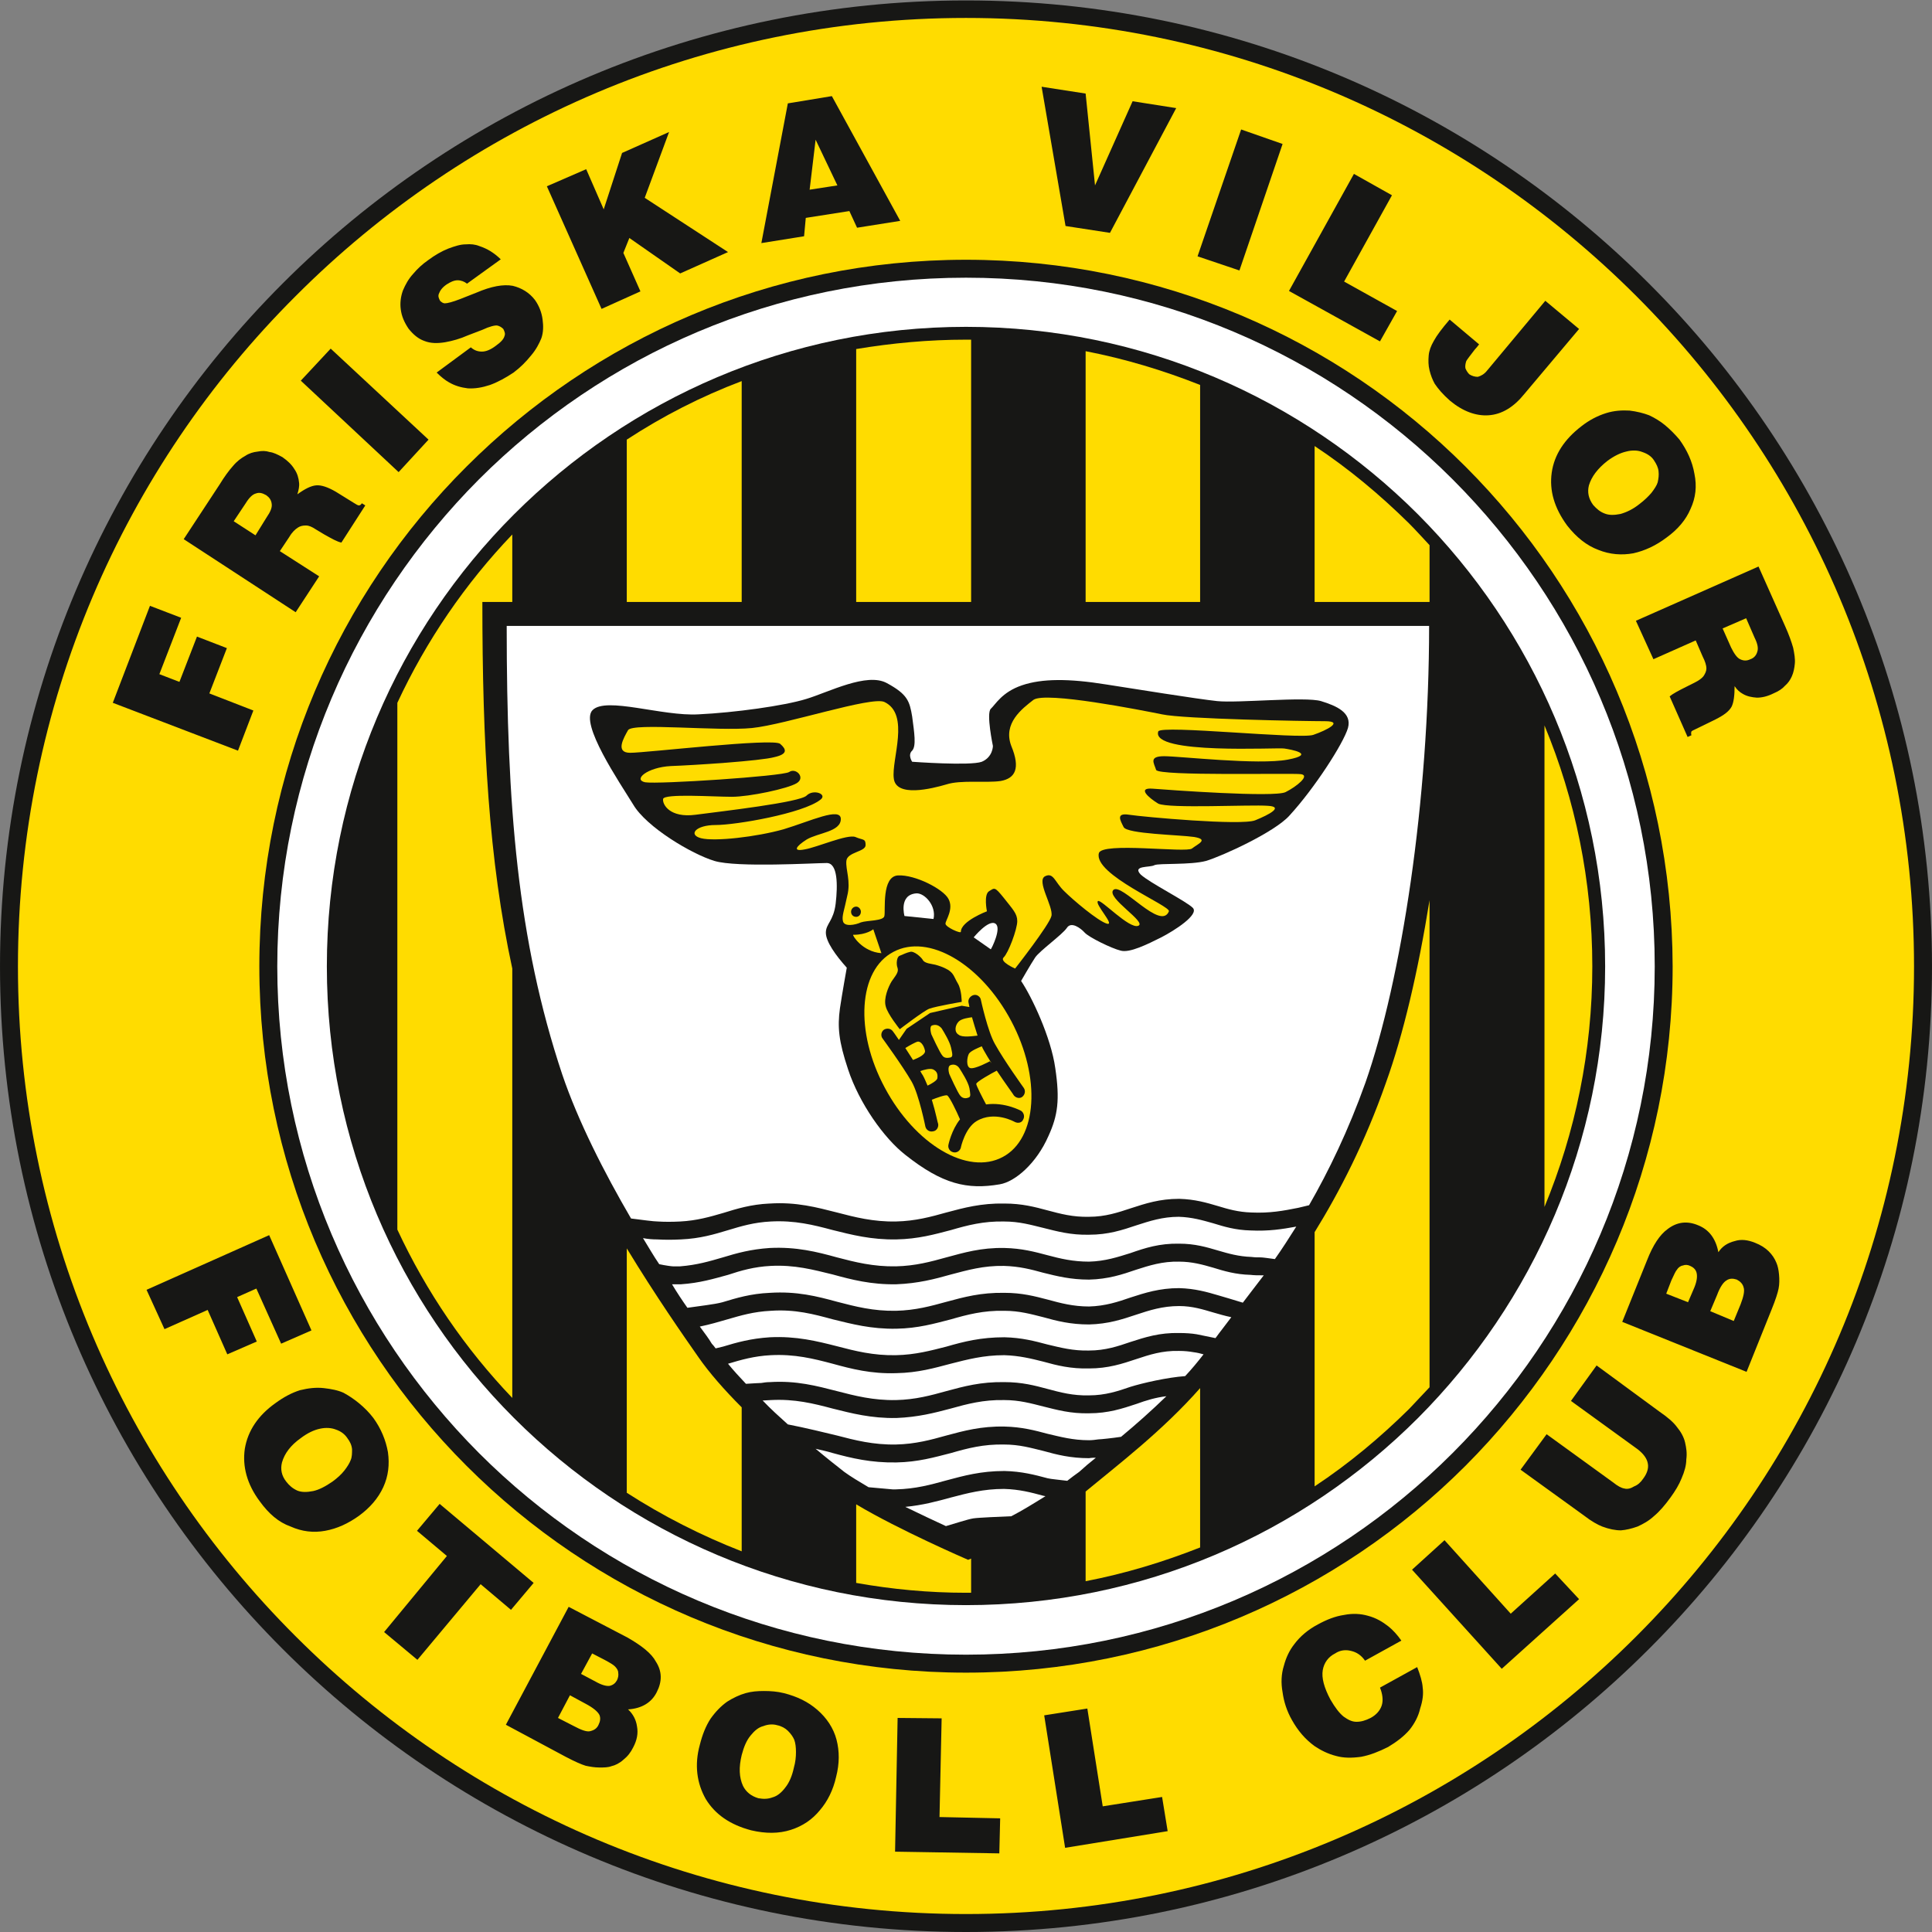<svg xmlns="http://www.w3.org/2000/svg" width="300" height="300" viewBox="0 0 489.846 489.849" xml:space="preserve"><rect x="0" y="0" width="489.846" height="489.849" fill="#808080" stroke="none"/><g transform="translate(-5.451 -25.586)"><path d="m 5.451,270.614 v 0 c 0,-67.592 27.404,-128.903 71.711,-173.205 44.306,-44.306 105.617,-71.711 173.21,-71.711 v -0.112 0.112 c 67.593,0 128.796,27.405 173.103,71.711 44.413,44.302 71.822,105.613 71.822,173.205 0,67.597 -27.409,128.799 -71.822,173.11 -44.307,44.301 -105.51,71.711 -173.103,71.711 -67.593,0 -128.904,-27.41 -173.21,-71.711 C 32.855,399.413 5.451,338.211 5.451,270.614" style="fill:#171715"/><path d="m 71.204,270.614 v 0 c 0,-49.498 20.043,-94.349 52.541,-126.735 32.391,-32.39 77.129,-52.432 126.627,-52.432 49.396,0 94.242,20.042 126.631,52.432 32.386,32.386 52.429,77.237 52.536,126.735 0,49.398 -20.15,94.142 -52.536,126.63 -32.389,32.385 -77.235,52.433 -126.631,52.433 -49.498,0 -94.236,-20.048 -126.627,-52.433 C 91.247,364.756 71.204,320.013 71.204,270.614 m -61.204,0 v 0 c 0,66.3 26.87,126.414 70.41,169.852 43.55,43.551 103.557,70.415 169.962,70.415 66.298,0 126.416,-26.864 169.961,-70.415 43.437,-43.438 70.41,-103.552 70.41,-169.852 0,-66.399 -26.974,-126.524 -70.41,-169.961 C 376.788,57.107 316.67,30.136 250.372,30.136 v 0.107 -0.107 C 183.967,30.136 123.847,57.107 80.41,100.653 36.87,144.09 10,204.215 10,270.614" style="fill:#ffdc00"/><path d="m 75.753,270.614 v 0 c 0,48.103 19.61,91.756 51.133,123.381 31.629,31.635 75.283,51.127 123.491,51.127 48.096,0 91.748,-19.492 123.378,-51.127 31.63,-31.625 51.242,-75.278 51.242,-123.381 h -0.114 0.114 c 0,-48.203 -19.612,-91.855 -51.242,-123.49 -31.63,-31.63 -75.282,-51.128 -123.378,-51.128 -48.208,0 -91.861,19.498 -123.491,51.128 -31.522,31.635 -51.133,75.288 -51.133,123.49" style="fill:#fff"/><path d="m 88.321,270.614 v 0 c 0,-44.737 18.09,-85.245 47.441,-114.603 29.358,-29.357 69.876,-47.555 114.614,-47.555 44.739,0 85.245,18.198 114.604,47.555 29.25,29.357 47.446,69.865 47.446,114.603 0,44.627 -18.196,85.146 -47.446,114.498 -29.358,29.353 -69.864,47.447 -114.604,47.447 -44.738,0 -85.256,-18.095 -114.614,-47.447 C 106.411,355.76 88.321,315.241 88.321,270.614" style="fill:#171715"/><path d="m65.791 215.915 3.9-10.184-11.159-4.333 4.442-11.484-7.583-2.925-4.446 11.484-5.09-1.954 5.526-14.296-7.911-3.033-9.423 24.587zm4.436-54.598 2.817-4.55c.981-1.408 1.414-2.487 1.301-3.356-.104-1.084-.648-1.731-1.403-2.276-.977-.541-1.732-.756-2.601-.432-.87.215-1.733 1.079-2.602 2.492l-3.033 4.55zm10.188 19.497-28.386-18.526 9.104-13.864c1.188-1.949 2.38-3.573 3.357-4.652 1.085-1.302 2.165-2.061 3.146-2.601.972-.653 2.055-.977 3.136-1.085 1.084-.216 2.056-.216 3.032.108.977.108 2.056.647 3.249 1.295 1.408.981 2.385 1.954 3.034 3.038.759 1.08 1.084 2.277 1.192 3.465.107.868-.108 1.839-.433 2.925 1.949-1.408 3.471-2.164 4.77-2.272 1.296-.108 2.92.432 4.977 1.619l4.549 2.818c.654.437 1.085.652 1.301.652.323 0 .539-.216.756-.54l.869.54-6.061 9.422c-1.085-.215-2.385-.972-4.334-2.056l-2.169-1.301c-.971-.647-1.732-.976-2.489-.976-.761 0-1.414.113-2.061.544-.653.432-1.409 1.085-2.17 2.385l-2.38 3.572 9.967 6.39zm26.104-35.525 7.583-8.235-24.808-23.076-7.577 8.127zm25.893-53.951-8.559 6.174c-.654-.539-1.517-.863-2.386-.863-.869 0-1.841.431-2.817 1.083-1.084.756-1.625 1.517-1.947 2.38-.222.654 0 1.085.323 1.738.324.319.756.647 1.192.647.648 0 1.949-.329 3.902-1.084l4.118-1.625c3.789-1.624 6.821-2.169 9.207-1.737 2.271.545 4.22 1.737 5.628 3.578 1.085 1.521 1.733 3.253 1.948 4.981.216 1.629.216 3.249-.325 4.77-.539 1.296-1.295 2.817-2.595 4.334-1.3 1.619-2.709 3.033-4.441 4.333-1.954 1.3-3.901 2.385-5.958 3.14-1.949.649-3.794.972-5.634.864-1.732-.215-3.249-.647-4.765-1.517-.976-.54-2.057-1.404-3.141-2.488l8.661-6.39c.87.755 1.733 1.075 2.818 1.075.977 0 2.169-.432 3.573-1.512 1.197-.863 1.953-1.625 2.168-2.493.217-.54 0-1.085-.323-1.732-.432-.437-.977-.756-1.517-.868-.545-.104-1.954.216-3.789 1.083l-3.686 1.409c-1.948.869-3.902 1.408-5.741 1.737-1.949.319-3.682.319-5.312-.33-1.511-.539-2.811-1.624-4.003-3.14-1.084-1.625-1.738-3.146-1.954-4.874-.216-1.629 0-3.248.545-4.765.647-1.517 1.409-2.93 2.601-4.225 1.085-1.301 2.38-2.494 3.789-3.466 1.732-1.3 3.47-2.282 5.089-2.929 1.737-.649 3.141-1.085 4.441-1.085 1.3-.103 2.385 0 3.469.437.977.324 1.949.761 2.818 1.296.866.549 1.734 1.201 2.603 2.064m25.559 12.57-13.865-31.091 9.969-4.334 4.441 10.185 4.657-14.302 11.916-5.305-6.173 16.681 21.122 13.756-12.132 5.417-12.887-8.991-1.517 3.79 4.329 9.751zm54.273-42.903-1.516 12.676 7.038-1.085zm-13.755 26.216 6.714-35.424 11.16-1.84 17.333 31.629-10.944 1.738-1.949-4.225-11.052 1.731-.431 4.658zm71.056-39.644 11.16 1.733 2.381 23.286 9.531-21.338 11.053 1.738-16.791 31.629-11.268-1.737zm39.537 43.001 11.052-32.164 10.508 3.675-10.94 32.072zm23.184 8.776 16.465-29.678 9.644 5.419-12.132 21.878 13.433 7.473-4.339 7.696zm40.733 7.257c-1.953 2.278-3.254 4.01-4.016 5.417-.755 1.301-1.187 2.489-1.295 3.687-.107 1.3-.107 2.488.217 3.789.323 1.3.761 2.385 1.295 3.357.867 1.3 2.062 2.708 3.902 4.334 3.253 2.708 6.61 3.9 9.751 3.685 3.357-.216 6.396-2.056 9.098-5.417l13.864-16.465-8.559-7.146-14.729 17.653c-.754.977-1.623 1.408-2.385 1.629-.756 0-1.514-.221-2.163-.652-.433-.432-.762-.977-.978-1.517-.102-.545 0-1.192.216-1.845.329-.54 1.086-1.517 2.169-2.92.325-.323.756-.868 1.085-1.299zm36.395 47.015c.87.972 1.734 1.732 2.925 2.169 1.085.433 2.385.433 4.005.103 1.518-.431 3.146-1.188 4.771-2.488 1.3-.977 2.271-1.947 3.032-2.817.756-.976 1.403-1.948 1.619-2.703.221-.982.329-1.846.221-2.823-.107-.977-.539-1.84-1.193-2.817-.646-.977-1.623-1.624-2.919-2.056-1.084-.432-2.497-.54-4.117-.108-1.414.329-3.034 1.085-4.771 2.385-2.487 1.949-4.004 4.005-4.656 6.175-.433 1.732-.11 3.356 1.083 4.98m-6.605 5.198c-3.254-4.442-4.551-8.878-3.902-13.433.648-4.549 3.25-8.445 7.475-11.695 2.056-1.629 4.22-2.708 6.281-3.356 2.061-.653 4.112-.76 5.958-.653 1.841.216 3.573.653 4.98 1.192 1.409.648 2.818 1.518 4.011 2.489 1.3 1.084 2.601 2.385 3.685 3.686 1.944 2.709 3.244 5.521 3.789 8.667.652 3.14.324 6.06-.977 8.877-1.187 2.816-3.243 5.202-6.061 7.259-2.715 2.061-5.53 3.362-8.451 4.014-2.924.535-5.959.319-8.882-.868-2.93-1.086-5.526-3.146-7.906-6.179m39.422 26.103 2.17 4.878c.76 1.522 1.517 2.601 2.277 2.925.868.432 1.726.432 2.596 0 .976-.324 1.517-1.084 1.731-1.84.329-.865.114-2.062-.646-3.578l-2.165-4.976zm-21.985-1.943 31.089-13.756 6.715 15.056c.977 2.164 1.629 4.005 2.062 5.521.324 1.522.539 2.925.431 4.009-.106 1.188-.324 2.273-.76 3.25-.433.972-.973 1.732-1.732 2.385-.648.756-1.626 1.404-2.926 1.949-1.516.755-2.919 1.079-4.221 1.079-1.301-.102-2.499-.324-3.572-.972-.761-.431-1.413-.971-2.062-1.948 0 2.38-.221 4.118-.755 5.196-.653 1.193-1.953 2.17-4.117 3.255l-4.874 2.38c-.761.323-1.085.539-1.198.652-.103.324-.103.642 0 .972l-.973.431-4.548-10.292c.76-.648 2.163-1.403 4.118-2.38l2.163-1.084c1.086-.54 1.841-1.085 2.273-1.625.436-.647.76-1.301.76-1.948 0-.869-.324-1.84-.978-3.141l-1.731-4.009-10.723 4.765zM42.606 352.614l31.09-13.86 10.723 24.151-7.69 3.362-6.282-13.974-4.873 2.17 4.981 11.258-7.474 3.249-4.981-11.257-10.944 4.872zm35.424 48.639c.755.979 1.624 1.737 2.816 2.272 1.08.432 2.38.432 4.011.112 1.516-.328 3.135-1.192 4.873-2.385 1.188-.863 2.272-1.84 3.033-2.817.755-.977 1.3-1.839 1.624-2.703.324-.761.324-1.737.324-2.705-.107-1.088-.545-1.952-1.193-2.816-.652-.986-1.624-1.738-2.925-2.169-1.079-.432-2.487-.545-4.004-.216-1.517.318-3.146 1.079-4.877 2.385-2.597 1.84-4.113 3.896-4.766 6.169-.432 1.738-.108 3.362 1.084 4.873m-6.718 4.987c-3.249-4.339-4.437-8.884-3.789-13.324.755-4.554 3.356-8.452 7.799-11.599 2.061-1.511 4.117-2.601 6.174-3.249 2.163-.533 4.117-.75 6.065-.533 1.845.215 3.573.533 4.986 1.182 1.403.762 2.705 1.636 4.005 2.715 1.3 1.09 2.493 2.271 3.573 3.691 1.953 2.703 3.146 5.624 3.686 8.655.432 3.146.107 6.065-1.188 8.884-1.301 2.817-3.362 5.202-6.173 7.258-2.715 1.943-5.532 3.249-8.559 3.794-2.931.534-5.851.216-8.775-1.09-3.034-1.079-5.533-3.249-7.804-6.384m45.607.648-5.742 6.826 7.582 6.385-15.92 19.287 8.445 7.043 16.029-19.175 7.695 6.498 5.743-6.826zm33.038 48.526-3.032 5.747 4.009 2.056c1.835.977 3.249 1.522 4.117 1.306.972-.227 1.733-.658 2.164-1.635.432-.863.54-1.727.216-2.487-.432-.863-1.624-1.841-3.465-2.817zm5.629-10.609-2.817 5.191 3.686 1.953c1.517.864 2.714 1.192 3.577 1.08.869-.216 1.41-.647 1.841-1.397.323-.659.433-1.308.323-1.955 0-.544-.323-1.079-.868-1.623-.324-.329-1.187-.876-2.595-1.625zm-21.874 18.083 15.92-29.897 14.949 7.804c3.578 2.057 6.066 4.011 7.15 6.066 1.62 2.487 1.62 5.089.216 7.803-1.3 2.591-3.789 4.113-7.258 4.329 1.301 1.193 2.056 2.712 2.272 4.327.329 1.738 0 3.476-.972 5.315-.647 1.296-1.409 2.273-2.493 3.136-.972.875-2.056 1.408-3.028 1.625-.869.33-1.846.33-3.039.33-1.3 0-2.38-.218-3.465-.433-1.084-.329-2.816-1.08-5.089-2.282zm64.016 18.63c1.299.226 2.38.226 3.577-.216 1.188-.318 2.272-1.183 3.248-2.488.973-1.193 1.728-2.93 2.165-4.986.432-1.511.545-2.816.545-3.999 0-1.193-.113-2.283-.437-3.146-.329-.761-.865-1.522-1.62-2.272-.654-.646-1.63-1.193-2.714-1.408-1.085-.33-2.385-.217-3.465.215-1.299.32-2.277 1.193-3.249 2.376-1.084 1.305-1.732 2.931-2.277 4.985-.756 3.147-.648 5.634.329 7.804.756 1.521 2.058 2.6 3.898 3.135m-1.84 8.131c-5.311-1.407-9.099-4.01-11.484-7.906-2.278-4.009-2.925-8.665-1.517-13.766.653-2.602 1.517-4.761 2.709-6.601 1.301-1.84 2.704-3.26 4.22-4.338 1.518-.967 3.146-1.729 4.664-2.159 1.515-.432 3.027-.546 4.657-.546 1.732 0 3.356.114 5.089.546 3.356.863 6.07 2.159 8.45 4.226 2.38 2.056 4.113 4.658 4.874 7.577.76 2.93.76 6.065-.108 9.428-.756 3.352-2.169 6.179-4.113 8.449-1.953 2.376-4.333 4-7.367 4.978-3.037.977-6.395.977-10.074.112m36.502 5.418.647-33.906 11.162.104-.54 25.023 15.38.329-.216 8.883zm43.114-.975-5.304-33.589 10.938-1.727 3.902 24.798 15.052-2.376 1.413 8.668zm85.251-52.536c-.978-1.42-2.165-2.715-3.249-3.578-1.517-1.193-3.141-2.17-5.202-2.714-1.841-.535-3.901-.648-6.062-.218-2.277.331-4.446 1.205-6.609 2.385-2.494 1.308-4.55 3.035-6.067 5.091-1.191 1.521-2.061 3.362-2.6 5.418-.648 2.057-.761 4.339-.324 6.724.324 2.376 1.079 4.761 2.38 7.041 1.517 2.706 3.362 4.875 5.742 6.603 1.628 1.089 3.361 1.954 5.417 2.487 1.949.546 4.006.546 6.391.217 2.277-.433 4.446-1.296 6.827-2.487 2.164-1.297 4.01-2.706 5.412-4.33 1.301-1.623 2.276-3.475 2.71-5.417.647-1.954.868-3.681.647-5.307-.104-1.521-.647-3.259-1.403-5.201l-9.425 5.201c.649 1.626.866 3.249.434 4.546-.434 1.305-1.408 2.385-2.817 3.146-1.3.647-2.385.977-3.572.977-1.197 0-2.169-.544-3.254-1.306-1.08-.864-2.165-2.272-3.357-4.329-1.624-3.033-2.276-5.53-1.947-7.474.323-1.852 1.403-3.361 3.14-4.225 1.302-.864 2.71-.978 4.004-.648 1.415.319 2.603 1.08 3.578 2.488zm25.456 7.144-22.747-25.126 8.235-7.476 16.788 18.63 11.269-10.188 6.06 6.506zm4.77-50.48 16.033 11.588c1.947 1.521 3.571 2.386 4.651 2.816 1.737.658 3.356.976 4.771.976 1.3-.102 2.702-.431 4.22-.976 1.408-.647 2.817-1.397 4.226-2.704 1.301-1.08 2.705-2.703 4.118-4.656 1.187-1.626 2.169-3.25 2.816-4.874.756-1.737 1.187-3.361 1.187-4.771.223-1.624 0-2.92-.318-4.329-.328-1.408-1.085-2.713-2.062-3.896-.87-1.202-2.384-2.499-4.44-3.907l-15.926-11.699-6.498 8.997 16.897 12.242c1.521 1.184 2.385 2.376 2.601 3.671.217 1.204-.216 2.498-1.192 3.806-.651.966-1.408 1.613-2.273 1.941-.867.545-1.73.762-2.491.545-.761-.111-1.733-.648-2.817-1.521l-16.897-12.245zm48.094-40.19 5.958 2.49 1.732-4.216c.756-1.953 1.085-3.476.756-4.339-.216-.863-.869-1.521-1.732-1.954-.978-.317-1.84-.317-2.596.217-.762.432-1.63 1.634-2.385 3.69zm-11.159-4.44 5.525 2.17 1.624-3.794c.652-1.623.756-2.817.541-3.68-.217-.864-.864-1.409-1.621-1.737-.653-.319-1.3-.319-1.845-.104-.653.104-1.193.545-1.517 1.079-.323.329-.756 1.306-1.408 2.704zm20.367 19.821-31.523-12.676 6.282-15.596c1.517-3.897 3.254-6.497 5.198-7.905 2.384-1.841 4.986-2.17 7.802-.968 2.705 1.079 4.437 3.353 5.091 6.816.977-1.512 2.385-2.385 4.116-2.816 1.62-.534 3.357-.319 5.202.432 1.405.544 2.596 1.306 3.461 2.169.868.864 1.516 1.841 1.947 2.921.329.761.544 1.736.653 2.929.112 1.192.112 2.488-.109 3.577-.215 1.081-.759 2.818-1.731 5.203z" style="clip-rule:evenodd;fill:#171715;fill-rule:evenodd"/><path d="m 367.905,253.826 c -2.925,18.197 -6.714,34.234 -11.048,46.252 -5.306,15.163 -11.808,27.738 -18.094,37.914 v 64.453 c 8.671,-5.735 16.576,-12.347 23.938,-19.605 1.733,-1.84 3.471,-3.681 5.203,-5.521 V 253.826 Z m 29.141,-44.306 v 122.079 c 7.799,-18.844 12.127,-39.427 12.127,-60.979 0,-21.667 -4.328,-42.357 -12.127,-61.1 m -58.282,-31.306 h 29.142 v -14.403 c -1.732,-1.846 -3.47,-3.789 -5.203,-5.521 -7.362,-7.259 -15.268,-13.874 -23.938,-19.611 v 39.535 z m -58.059,0 h 29.029 v -55.025 c -9.32,-3.685 -18.958,-6.61 -29.029,-8.559 z m -58.174,0 h 29.141 v -66.508 h -1.3 c -9.423,0 -18.738,0.864 -27.841,2.38 z m -58.166,0 h 29.137 v -56 c -10.291,3.9 -20.038,8.881 -29.137,14.84 z m 145.369,199.321 c -9.535,10.836 -20.905,19.493 -29.029,26.216 v 22.742 c 10.071,-1.943 19.709,-4.873 29.029,-8.554 z m -58.062,43.222 c -0.54,0.215 -0.756,0.318 -0.756,0.318 0,0 -17.55,-7.577 -28.385,-14.074 v 19.925 c 9.104,1.624 18.418,2.498 27.841,2.498 h 1.3 z m -58.17,-38.349 c -4.333,-4.328 -8.235,-8.779 -10.939,-12.676 -3.789,-5.419 -10.832,-15.495 -18.198,-27.627 v 61.966 c 9.099,5.849 18.846,10.835 29.137,14.844 z M 127.75,178.214 h 7.586 v -17.113 c -11.92,12.457 -21.774,26.865 -29.141,42.682 v 133.563 c 7.366,15.813 17.22,30.217 29.141,42.678 v -108.87 c -5.957,-27.507 -7.586,-56.864 -7.586,-92.94" style="fill:#ffdc00"/><path d="m 256.658,266.281 -4.333,-3.033 c 0,0 3.789,-4.657 5.521,-3.465 1.625,1.08 -0.972,6.282 -1.188,6.498 m -14.522,-7.69 -7.361,-0.756 c 0,0 -1.516,-5.418 3.033,-5.742 2.057,-0.108 5.089,3.141 4.328,6.498 m -86.437,-52.967 c 3.464,-3.466 17.657,1.624 26.864,1.079 9.099,-0.431 21.667,-2.159 27.296,-3.896 5.742,-1.733 15.38,-6.822 20.475,-4.011 5.197,2.818 5.742,4.55 6.389,8.451 0.541,4.118 1.084,7.475 0,8.662 -1.192,1.085 0,2.817 0,2.817 0,0 14.733,1.084 17.658,0 2.817,-1.188 2.817,-4.004 2.817,-4.004 0,0 -1.732,-8.236 -0.54,-9.423 1.188,-1.084 2.813,-4.226 7.906,-5.958 5.09,-1.737 11.916,-1.737 21.339,-0.216 6.934,1.081 23.069,3.682 28.165,4.221 5.196,0.545 22.315,-1.188 26.319,0 3.901,1.197 7.905,2.925 6.832,6.827 -1.198,4.009 -8.565,15.38 -14.846,22.206 -3.789,4.227 -17.113,10.287 -21.117,11.484 -4.016,1.079 -11.922,0.536 -13.109,1.079 -1.085,0.654 -5.742,0 -3.47,2.385 2.385,2.169 11.479,6.713 13.216,8.447 1.626,1.732 -4.657,5.742 -8.013,7.474 -3.471,1.732 -8.021,4.015 -10.292,3.361 -2.277,-0.544 -8.019,-3.361 -9.104,-4.548 -1.084,-1.198 -3.465,-2.925 -4.546,-1.198 -1.192,1.738 -6.83,5.747 -8.018,7.475 -1.086,1.629 -3.572,5.964 -3.572,5.964 2.703,4.011 7.582,14.302 8.66,22.095 1.198,8.02 0.654,12.019 -1.731,17.222 -3.033,6.939 -8.445,11.597 -12.348,12.245 -8.235,1.408 -14.511,0 -23.94,-7.476 -5.417,-4.225 -11.7,-13.108 -14.512,-21.662 -2.385,-7.155 -2.713,-10.723 -2.061,-15.493 0.545,-3.681 1.733,-10.294 1.733,-10.294 -2.818,-3.141 -5.305,-6.605 -5.305,-8.877 0,-2.278 1.948,-2.925 2.487,-7.372 0.545,-4.651 0.545,-10.29 -2.271,-10.29 -2.926,0 -22.855,1.197 -28.489,-0.536 -5.742,-1.738 -17.222,-8.559 -20.583,-14.301 -3.467,-5.634 -13.646,-20.583 -10.289,-23.939 m -21.776,-21.345 c 0,45.499 2.709,79.622 14.086,113.742 4.009,11.813 10.614,24.808 17.441,36.508 2.601,0.329 5.736,0.761 6.821,0.761 1.732,0.104 3.573,0.104 5.634,0 4.226,-0.217 7.583,-1.192 10.939,-2.169 3.465,-1.079 7.043,-2.17 11.701,-2.385 h 0.108 c 6.718,-0.433 11.916,0.977 17.01,2.271 4.549,1.191 9.206,2.386 14.943,2.282 4.986,-0.113 8.883,-1.192 12.785,-2.282 4.436,-1.193 8.882,-2.386 14.728,-2.271 4.445,0 7.7,0.862 10.943,1.737 3.249,0.862 6.389,1.726 10.508,1.624 4.116,0 7.365,-1.09 10.619,-2.17 3.676,-1.191 7.259,-2.385 12.235,-2.385 4.015,0.114 6.934,0.977 9.858,1.841 2.494,0.76 5.095,1.521 8.453,1.624 4.656,0.215 8.12,-0.432 11.915,-1.193 l 2.708,-0.648 c 4.982,-8.665 9.963,-18.947 14.297,-31.088 9.099,-25.993 16.141,-71.379 16.141,-115.799 z m 200.188,152.307 c -1.846,2.919 -3.578,5.634 -5.419,8.234 -1.516,-0.216 -3.141,-0.432 -3.571,-0.432 -0.762,0 -1.518,0 -2.385,-0.113 -3.25,-0.113 -5.852,-0.863 -8.453,-1.624 -2.925,-0.862 -5.844,-1.738 -9.858,-1.738 -4.977,-0.102 -8.662,1.091 -12.348,2.386 -3.142,0.977 -6.391,2.067 -10.507,2.17 -4.119,0 -7.259,-0.761 -10.508,-1.624 -3.243,-0.864 -6.498,-1.739 -10.943,-1.841 -5.954,-0.113 -10.292,1.193 -14.728,2.385 -3.902,1.08 -7.799,2.16 -12.785,2.271 -5.737,0.104 -10.395,-1.078 -14.943,-2.271 -5.094,-1.408 -10.292,-2.714 -17.01,-2.385 -4.874,0.328 -8.343,1.295 -11.916,2.385 -3.357,0.978 -6.606,1.942 -10.832,2.271 h -1.845 c -0.319,0 -1.948,-0.215 -3.464,-0.544 -1.41,-2.057 -2.709,-4.327 -4.113,-6.611 1.188,0.228 2.38,0.329 3.573,0.329 1.948,0.113 3.901,0.113 6.064,0 4.874,-0.215 8.452,-1.295 12.025,-2.375 3.249,-0.986 6.497,-1.953 10.723,-2.169 6.065,-0.329 10.835,0.864 15.709,2.169 4.765,1.184 9.747,2.488 16.136,2.375 5.532,-0.102 9.752,-1.295 13.87,-2.375 4.112,-1.203 8.23,-2.282 13.431,-2.169 3.902,0 6.821,0.864 9.963,1.624 3.471,0.864 6.935,1.84 11.593,1.729 4.872,0 8.45,-1.184 12.023,-2.387 3.356,-1.079 6.61,-2.158 10.728,-2.158 3.353,0.102 5.954,0.863 8.663,1.624 2.816,0.864 5.633,1.737 9.534,1.841 4.659,0.215 8.015,-0.329 11.593,-0.977 m -8.236,12.348 h -0.652 c -0.863,0 -1.732,0 -2.704,-0.113 -3.794,-0.104 -6.718,-0.967 -9.534,-1.841 -2.597,-0.75 -5.311,-1.511 -8.56,-1.511 -4.221,-0.103 -7.576,0.977 -10.935,2.056 -3.47,1.192 -7.048,2.385 -11.92,2.499 -4.658,0 -8.122,-0.875 -11.593,-1.737 -3.142,-0.864 -6.061,-1.626 -9.963,-1.737 -5.201,-0.104 -9.319,1.089 -13.431,2.168 -4.227,1.192 -8.338,2.272 -13.87,2.488 -6.389,0.113 -11.371,-1.182 -16.136,-2.488 -4.874,-1.192 -9.645,-2.487 -15.709,-2.168 -4.226,0.215 -7.582,1.191 -10.832,2.271 -3.573,0.976 -7.15,2.065 -11.917,2.385 h -1.947 -0.33 c 1.3,2.17 2.601,4.123 3.902,5.963 2.925,-0.441 6.934,-0.863 8.882,-1.408 3.578,-1.08 7.151,-2.17 12.025,-2.385 6.821,-0.432 11.916,0.862 17.113,2.283 4.548,1.181 9.103,2.372 14.84,2.271 4.986,-0.114 8.883,-1.203 12.785,-2.271 4.436,-1.204 8.774,-2.387 14.728,-2.283 4.445,0 7.7,0.862 11.052,1.737 3.141,0.862 6.395,1.727 10.399,1.727 4.116,-0.112 7.365,-1.181 10.507,-2.271 3.686,-1.192 7.371,-2.386 12.348,-2.386 4.015,0.112 7.047,0.978 9.968,1.841 1.192,0.329 4.01,1.192 6.174,1.85 1.625,-2.067 3.357,-4.453 5.31,-6.94 m -8.229,10.619 c -1.517,2.056 -2.93,3.794 -4.014,5.306 -1.619,-0.329 -3.788,-0.76 -4.761,-0.976 -1.302,-0.217 -2.817,-0.319 -4.446,-0.319 -4.977,-0.114 -8.662,1.078 -12.348,2.271 -3.142,1.08 -6.391,2.171 -10.507,2.171 -4.119,0.102 -7.259,-0.761 -10.508,-1.521 -3.243,-0.863 -6.498,-1.737 -10.943,-1.842 -5.954,0 -10.292,1.091 -14.728,2.376 -3.902,0.987 -7.799,2.066 -12.785,2.169 -5.737,0.113 -10.395,-1.08 -14.943,-2.272 -5.094,-1.294 -10.292,-2.601 -17.01,-2.272 -4.874,0.319 -8.343,1.296 -11.916,2.376 l -1.84,0.442 c -0.324,-0.442 -0.648,-0.875 -0.977,-1.192 -0.756,-1.307 -1.841,-2.704 -3.034,-4.339 2.601,-0.535 4.765,-1.183 7.038,-1.841 3.362,-0.976 6.616,-1.943 10.944,-2.158 6.174,-0.433 10.939,0.862 15.709,2.158 4.873,1.192 9.747,2.498 16.136,2.386 5.532,-0.104 9.643,-1.297 13.87,-2.386 4.112,-1.192 8.23,-2.272 13.431,-2.158 h 0.104 c 3.798,0 6.831,0.862 9.858,1.623 3.471,0.977 6.935,1.841 11.593,1.841 4.872,-0.113 8.45,-1.306 12.023,-2.498 3.255,-1.08 6.61,-2.169 10.831,-2.169 3.361,0 6.07,0.874 8.667,1.634 1.518,0.429 2.928,0.861 4.556,1.19 m -7.042,9.418 c -0.761,-0.216 -1.632,-0.432 -2.494,-0.535 -1.193,-0.215 -2.386,-0.329 -3.686,-0.329 h -0.104 c -4.225,-0.102 -7.473,0.978 -10.728,2.057 -3.573,1.192 -7.151,2.385 -12.023,2.385 -4.658,0.113 -8.122,-0.76 -11.593,-1.727 -3.027,-0.76 -6.061,-1.521 -9.858,-1.635 h -0.104 c -5.201,0 -9.319,1.09 -13.539,2.169 -4.119,1.081 -8.23,2.284 -13.762,2.386 -6.389,0.216 -11.371,-1.08 -16.136,-2.386 -4.874,-1.294 -9.645,-2.487 -15.709,-2.169 -4.226,0.216 -7.582,1.193 -10.832,2.169 1.408,1.738 2.925,3.362 4.549,5.09 1.625,-0.103 3.465,-0.215 3.896,-0.215 0.653,-0.104 1.301,-0.217 2.17,-0.217 6.718,-0.432 11.916,0.977 17.01,2.281 4.549,1.184 9.206,2.376 14.943,2.272 4.986,-0.112 8.883,-1.191 12.785,-2.272 4.436,-1.202 8.774,-2.385 14.728,-2.281 4.445,0 7.7,0.864 10.943,1.736 3.249,0.865 6.389,1.729 10.508,1.626 4.116,0 7.365,-1.081 10.507,-2.169 3.141,-0.977 9.318,-2.385 13.864,-2.714 1.63,-1.728 3.148,-3.569 4.665,-5.522 m -9.423,10.621 c -3.798,3.68 -7.69,7.145 -11.489,10.29 -2.056,0.318 -5.193,0.648 -5.736,0.648 -0.756,0.112 -1.624,0.217 -2.385,0.217 -4.119,0 -7.259,-0.865 -10.508,-1.625 -3.243,-0.864 -6.498,-1.737 -10.943,-1.841 -5.954,-0.112 -10.292,1.081 -14.728,2.272 -3.902,1.089 -7.799,2.169 -12.785,2.282 -5.737,0.104 -10.395,-1.089 -14.943,-2.282 -2.17,-0.534 -8.456,-2.057 -12.46,-2.817 -2.165,-1.952 -4.334,-3.896 -6.391,-6.065 h 0.109 c 0.647,0 1.295,-0.104 1.948,-0.104 6.065,-0.329 10.835,0.864 15.709,2.159 4.765,1.192 9.747,2.498 16.136,2.386 5.532,-0.217 9.643,-1.296 13.762,-2.386 4.22,-1.182 8.338,-2.271 13.539,-2.159 h 0.104 c 3.798,0 6.831,0.864 9.858,1.626 3.471,0.862 6.935,1.839 11.593,1.726 4.872,0 8.45,-1.192 12.023,-2.374 2.385,-0.874 4.873,-1.636 7.587,-1.953 m -17.879,15.596 c -0.54,0 -1.084,0 -1.731,0.113 -4.658,0 -8.122,-0.874 -11.593,-1.84 -3.142,-0.762 -6.061,-1.625 -9.963,-1.625 -5.201,-0.113 -9.319,0.967 -13.431,2.159 -4.227,1.079 -8.338,2.282 -13.87,2.385 -6.389,0.113 -11.371,-1.079 -16.136,-2.385 -1.414,-0.432 -2.925,-0.751 -4.334,-1.079 2.704,2.271 5.306,4.328 7.253,5.851 1.63,1.191 3.793,2.486 6.174,3.896 2.499,0.217 5.855,0.545 6.071,0.545 h 0.864 c 4.986,-0.113 8.883,-1.193 12.785,-2.273 4.436,-1.191 8.774,-2.385 14.728,-2.385 4.445,0.104 7.7,0.977 10.943,1.841 0.761,0.215 3.464,0.433 4.981,0.648 0.977,-0.762 1.953,-1.513 3.038,-2.271 1.301,-1.195 2.705,-2.388 4.221,-3.58 m -12.779,9.746 c -3.146,1.954 -5.959,3.691 -8.668,5.089 -2.602,0.114 -8.229,0.329 -9.643,0.544 -1.404,0.218 -4.977,1.41 -6.931,1.955 -2.816,-1.295 -6.503,-3.032 -10.292,-4.873 4.442,-0.432 8.015,-1.408 11.593,-2.385 4.112,-1.081 8.23,-2.17 13.431,-2.17 3.902,0.113 6.821,0.874 9.963,1.736 z" style="fill:#fff"/><path d="m 228.925,267.258 -2.057,-6.066 c 0,0 -1.629,1.409 -5.093,1.409 -0.324,0 2.276,4.328 7.15,4.657 m -4.004,-27.404 c 0,-1.738 -0.654,-1.193 -2.601,-2.056 -2.062,-0.761 -9.645,2.596 -12.791,3.14 -3.243,0.648 -2.272,-0.766 0.437,-2.493 2.925,-1.732 8.667,-1.949 8.667,-5.202 0,-3.136 -7.691,0.539 -14.512,2.602 -6.935,1.953 -17.447,3.14 -20.911,2.271 -3.357,-0.864 -1.409,-3.352 3.686,-3.352 5.197,0 22.099,-2.929 26.535,-6.395 1.954,-1.408 -1.733,-2.817 -3.465,-1.079 -1.625,1.731 -21.554,4.005 -28.165,4.873 -6.498,0.864 -8.446,-2.602 -8.229,-4.01 0.323,-1.409 12.784,-0.545 17.441,-0.545 4.436,0 14.189,-2.056 16.465,-3.464 2.271,-1.409 -0.221,-4.01 -1.953,-2.812 -1.733,1.079 -33.362,3.142 -36.503,2.596 -3.146,-0.653 0.539,-3.794 6.497,-4.112 5.963,-0.216 22.86,-1.301 26.321,-2.277 3.362,-0.761 3.037,-1.953 1.413,-3.357 -1.732,-1.521 -33.907,2.272 -38.019,2.272 -3.902,0 -1.63,-3.793 -0.545,-5.742 1.188,-1.948 22.856,0.329 31.415,-0.539 8.554,-0.865 30.333,-8.123 33.578,-6.605 6.605,3.139 1.731,14.619 2.385,19.384 0.544,4.878 9.639,2.601 13.325,1.522 3.685,-1.199 10.075,-0.33 13.76,-0.87 3.676,-0.653 5.089,-3.141 2.704,-8.888 -2.169,-5.737 2.705,-9.423 5.634,-11.694 3.141,-2.169 27.188,2.601 32.603,3.685 5.417,1.188 36.399,1.732 41.278,1.732 4.872,0 0.539,2.272 -2.93,3.465 -3.357,1.192 -38.673,-2.596 -39.32,-0.863 -1.948,5.958 30.543,4.004 31.957,4.329 1.518,0.216 8.338,1.409 0.865,2.817 -7.476,1.414 -27.405,-0.868 -31.307,-0.868 -4.005,0 -2.601,1.736 -2.062,3.469 0.546,1.624 34.452,0.761 36.725,1.085 2.385,0.318 -1.08,3.135 -3.902,4.548 -2.817,1.408 -29.573,-0.544 -33.68,-0.869 -4.015,-0.324 -1.086,2.277 1.403,3.793 2.703,1.301 23.398,0.216 27.727,0.545 4.23,0.216 0.33,2.272 -3.14,3.675 -3.465,1.414 -28.489,-0.863 -31.954,-1.403 -3.465,-0.545 -2.271,1.403 -1.408,3.135 0.869,1.738 14.192,1.954 17.872,2.499 3.796,0.647 0.979,1.732 -0.538,2.919 -1.408,1.192 -22.855,-1.732 -23.616,1.192 -1.407,5.418 18.198,13.324 17.761,14.733 -2.056,5.095 -12.023,-7.366 -14.079,-5.418 -1.949,1.954 8.671,8.23 6.286,9.1 -2.277,0.868 -9.423,-6.822 -10.188,-6.277 -0.973,0.649 4.445,6.277 2.282,5.737 -2.282,-0.647 -8.674,-6.065 -10.837,-8.235 -2.385,-2.272 -2.709,-4.873 -4.874,-3.788 -2.271,1.187 2.165,7.689 1.621,10.074 -0.541,2.272 -9.208,13.324 -9.208,13.324 0,0 -4.004,-1.732 -2.92,-2.817 1.193,-1.084 3.465,-7.15 3.465,-9.206 0,-1.954 -1.188,-3.033 -3.465,-5.958 -2.277,-2.816 -2.277,-2.493 -3.686,-1.629 -1.408,0.869 -0.54,5.094 -0.54,5.094 0,0 -6.605,2.494 -6.605,5.197 0,0.545 -3.902,-1.188 -3.902,-2.057 0,-0.863 2.164,-3.68 0.756,-6.281 -1.295,-2.493 -8.446,-6.174 -12.779,-5.957 -4.226,0.216 -3.141,8.881 -3.469,10.29 -0.217,1.301 -4.442,1.085 -5.958,1.619 -1.403,0.653 -4.221,1.198 -4.549,-0.318 -0.325,-1.301 0.328,-2.71 1.084,-6.39 0.977,-3.798 -0.437,-6.611 -0.216,-8.888 0.215,-2.27 4.878,-2.27 4.878,-4.002 m -3.686,16.896 c 0,0.756 0.541,1.3 1.301,1.3 0.647,0 1.187,-0.544 1.187,-1.3 0,-0.647 -0.54,-1.3 -1.187,-1.3 -0.761,0 -1.301,0.654 -1.301,1.3" style="fill:#ffdc00"/><path d="m 229.794,301.383 c 7.69,14.405 21.01,22.311 29.897,17.551 8.775,-4.658 9.747,-20.151 2.164,-34.452 -7.69,-14.515 -21.014,-22.313 -29.897,-17.547 -8.883,4.656 -9.86,20.148 -2.164,34.448" style="fill:#ffdc00"/><path d="m 233.583,286.537 c 0,0 -3.146,-3.896 -3.573,-5.851 -0.545,-1.942 0.653,-4.873 1.512,-6.28 0.868,-1.299 1.844,-2.271 1.515,-3.354 -0.431,-1.085 -0.216,-2.93 0.545,-3.146 1.085,-0.432 1.625,-0.756 2.601,-0.972 0.972,-0.33 2.817,1.301 3.25,2.056 0.432,0.869 2.277,0.977 3.141,1.192 0.756,0.216 1.954,0.54 3.254,1.301 1.516,0.971 1.516,1.84 2.488,3.468 0.971,1.623 0.971,4.657 0.971,4.657 0,0 -6.389,1.078 -8.229,1.737 -1.409,0.534 -7.475,5.192 -7.475,5.192 m 3.356,7.803 c -0.647,-0.976 -1.301,-2.065 -1.949,-3.031 0.865,-0.546 2.602,-1.522 3.146,-1.625 0.648,-0.113 1.512,0.761 1.835,2.271 0.222,0.977 -1.618,1.84 -3.032,2.385 m 4.657,-6.497 c 0,0 -0.647,-2.057 0.216,-2.272 0.977,-0.329 1.738,0 2.387,0.751 0.544,0.863 2.061,3.362 2.385,4.884 0.323,1.512 0.544,2.272 -0.108,2.488 -0.545,0.102 -1.518,0.317 -2.062,-0.433 -0.648,-0.658 -2.818,-5.418 -2.818,-5.418 m 10.293,-4.338 c 0.432,1.408 0.868,3.032 1.414,4.657 -1.085,0.113 -3.902,0.544 -4.772,-0.217 -1.187,-0.647 -0.972,-2.375 0,-3.361 0.756,-0.751 2.601,-0.967 3.358,-1.079 m 2.492,7.371 c 0.217,0.433 0.324,0.75 0.541,1.079 0.544,0.977 1.198,2.056 1.952,3.248 l -0.438,-0.543 c 0,0 -3.788,2.065 -4.98,1.736 -1.084,-0.318 -0.868,-2.703 -0.324,-3.68 0.54,-0.761 2.705,-1.624 3.249,-1.84 m -8.235,7.032 c 0,0 -0.647,-1.943 0.33,-2.271 0.868,-0.319 1.727,0 2.271,0.873 0.54,0.863 2.169,3.352 2.495,4.977 0.215,1.408 0.431,2.169 -0.222,2.385 -0.536,0.216 -1.404,0.329 -2.057,-0.432 -0.648,-0.647 -2.817,-5.532 -2.817,-5.532 m -5.52,2.93 c -0.433,-0.977 -0.761,-1.841 -1.193,-2.6 -0.215,-0.33 -0.432,-0.648 -0.648,-1.08 0.864,-0.328 2.489,-0.762 3.244,-0.433 1.084,0.534 1.198,1.296 1.084,2.271 -0.102,0.547 -1.517,1.41 -2.487,1.842 m 8.445,15.71 c 0,-0.113 1.083,-4.986 4.01,-6.724 4.549,-2.704 9.644,0.216 9.644,0.216 0.868,0.441 1.84,0.216 2.164,-0.648 0.437,-0.75 0.107,-1.728 -0.539,-2.158 0,0 -4.118,-2.283 -8.884,-1.625 -0.977,-1.84 -2.493,-4.771 -2.493,-5.202 0,-0.545 4.118,-2.816 5.202,-3.361 2.164,3.249 4.334,6.179 4.334,6.282 0.539,0.657 1.518,0.873 2.165,0.328 0.651,-0.546 0.868,-1.521 0.322,-2.272 0,0 -4.986,-6.939 -7.258,-11.051 -1.84,-3.147 -3.573,-11.155 -3.573,-11.155 -0.107,-0.864 -0.977,-1.522 -1.845,-1.307 -0.864,0.227 -1.517,1.09 -1.301,1.953 0,0 0.112,0.433 0.222,1.091 l -1.955,-0.329 -8.013,1.84 -5.954,4.01 -1.954,2.818 c -0.868,-1.308 -1.517,-2.17 -1.517,-2.17 -0.544,-0.762 -1.516,-0.864 -2.271,-0.434 -0.761,0.535 -0.869,1.626 -0.33,2.274 0,0 4.987,6.824 7.367,10.938 1.841,3.248 3.465,11.381 3.465,11.381 0.216,0.864 1.084,1.398 1.948,1.183 0.869,-0.103 1.414,-0.967 1.301,-1.84 -0.103,-0.104 -0.648,-3.032 -1.62,-6.169 1.08,-0.432 3.464,-1.307 3.897,-1.089 0.539,0.226 2.38,4.008 3.249,6.064 -2.165,2.715 -2.925,6.396 -2.925,6.396 -0.216,0.872 0.329,1.737 1.197,1.941 0.861,0.227 1.729,-0.318 1.945,-1.181" style="fill:#171715"/></g></svg>